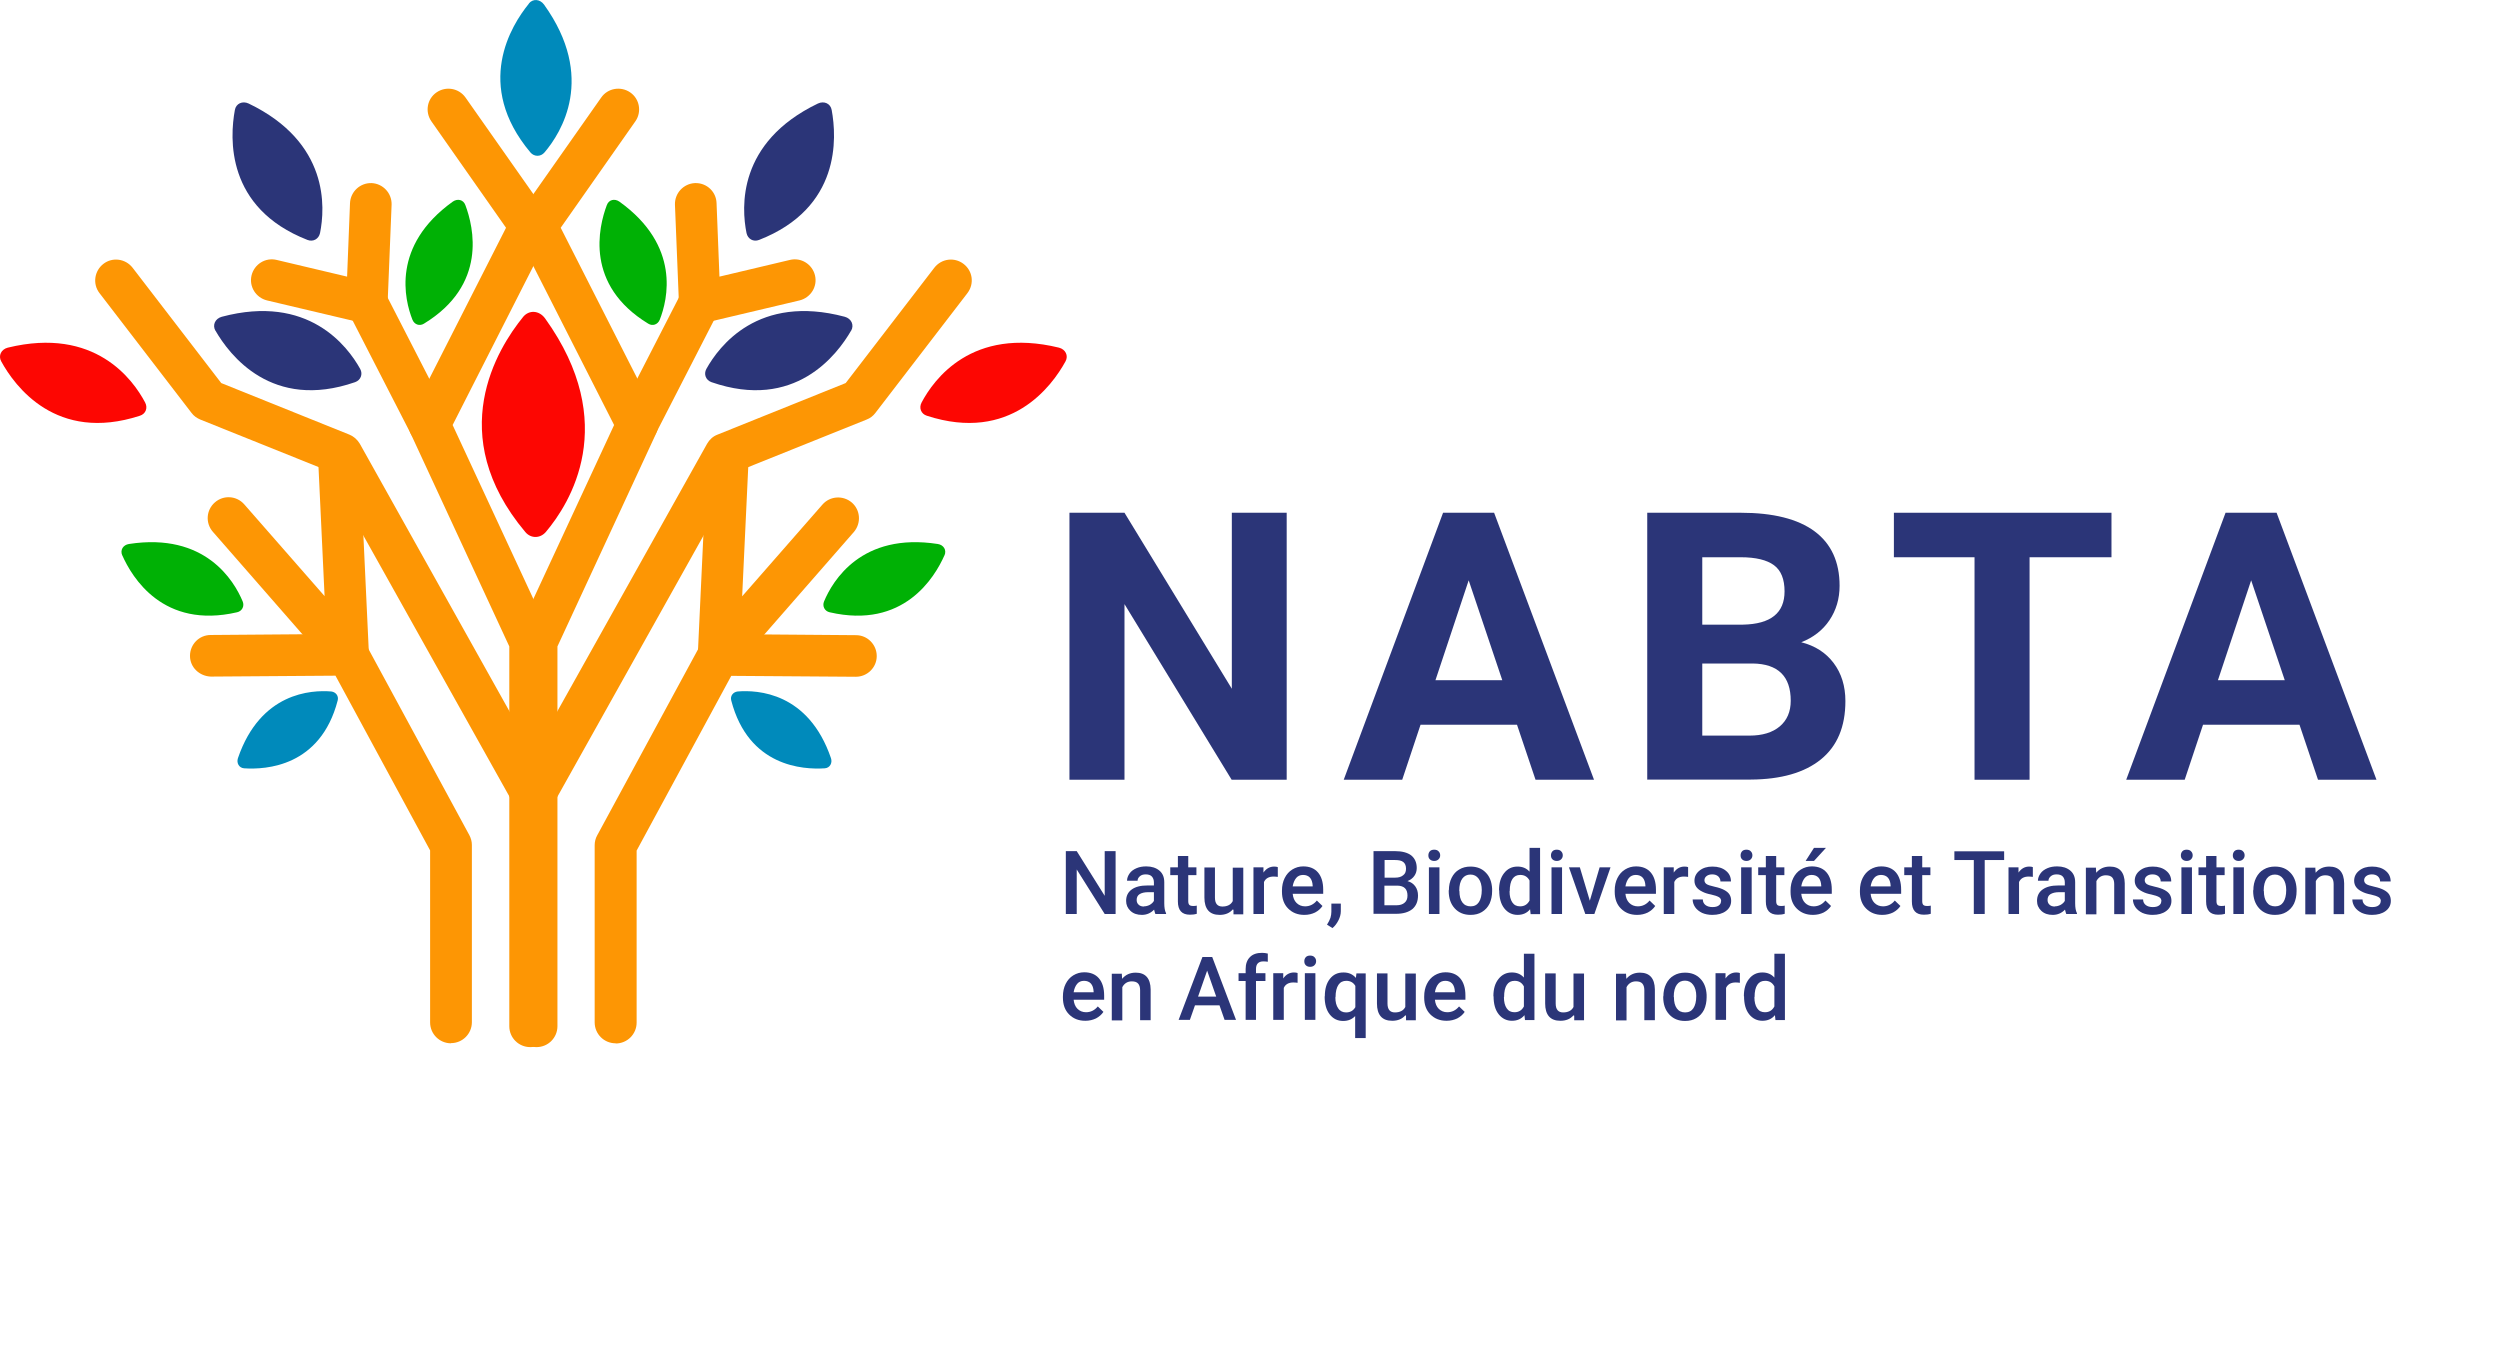 <svg width="250" height="135" viewBox="0 0 250 135" fill="none" xmlns="http://www.w3.org/2000/svg">
<g clip-path="url(#clip0_1825_922)">
<path d="M53.019 104.711C51.874 104.711 50.93 103.785 50.93 102.623V64.643L41.049 43.319C40.776 42.738 40.795 42.066 41.085 41.503L50.603 22.777L43.138 12.133C42.484 11.188 42.702 9.899 43.646 9.245C44.591 8.591 45.88 8.809 46.552 9.754L54.744 21.414C55.18 22.05 55.253 22.867 54.889 23.558L45.263 42.502L54.926 63.317C55.053 63.59 55.126 63.898 55.126 64.189V102.623C55.126 103.767 54.199 104.711 53.037 104.711H53.019Z" fill="#FD9604"/>
<path d="M36.69 32.349C36.526 32.349 36.363 32.331 36.218 32.294L26.7 30.042C25.592 29.77 24.884 28.662 25.156 27.536C25.428 26.428 26.537 25.719 27.663 25.992L34.71 27.663L35.001 20.307C35.055 19.162 36.018 18.272 37.162 18.309C38.306 18.363 39.196 19.326 39.16 20.47L38.76 30.351C38.742 30.968 38.434 31.55 37.943 31.931C37.58 32.204 37.126 32.349 36.69 32.349Z" fill="#FD9604"/>
<path d="M42.938 44.518C42.175 44.518 41.449 44.101 41.086 43.392L34.837 31.223C34.31 30.206 34.71 28.952 35.745 28.426C36.763 27.899 38.016 28.299 38.543 29.334L44.791 41.503C45.318 42.52 44.918 43.774 43.883 44.3C43.574 44.464 43.247 44.536 42.938 44.536V44.518Z" fill="#FD9604"/>
<path d="M45.1 104.33C43.955 104.33 43.011 103.404 43.011 102.241V85.041L33.548 67.568L21.088 67.659C19.962 67.622 18.999 66.75 18.999 65.588C18.999 64.444 19.907 63.499 21.07 63.499L34.783 63.39C35.546 63.39 36.254 63.808 36.617 64.48L46.934 83.515C47.098 83.824 47.188 84.151 47.188 84.496V102.223C47.188 103.368 46.262 104.312 45.1 104.312V104.33Z" fill="#FD9604"/>
<path d="M53.2 81.517C52.474 81.517 51.765 81.135 51.384 80.445L32.694 47.043L20.034 41.957C19.689 41.812 19.38 41.594 19.162 41.303L9.953 29.316C9.245 28.407 9.427 27.1 10.335 26.391C11.243 25.683 12.551 25.864 13.259 26.773L22.123 38.306L34.946 43.465C35.382 43.646 35.745 43.973 35.981 44.373L55.017 78.411C55.58 79.41 55.216 80.681 54.217 81.245C53.89 81.426 53.545 81.517 53.2 81.517Z" fill="#FD9604"/>
<path d="M34.783 67.549C34.202 67.549 33.62 67.295 33.221 66.841L21.288 53.182C20.525 52.31 20.615 51.003 21.487 50.24C22.359 49.477 23.667 49.568 24.43 50.44L32.458 59.612L31.822 46.099C31.768 44.954 32.658 43.974 33.802 43.919C34.983 43.883 35.927 44.755 35.982 45.899L36.89 65.352C36.926 66.242 36.417 67.041 35.582 67.386C35.328 67.495 35.073 67.531 34.801 67.531L34.783 67.549Z" fill="#FD9604"/>
<path d="M52.31 31.695C49.749 34.837 44.355 43.465 52.528 53.2C53.091 53.872 54.018 53.854 54.581 53.2C56.978 50.367 62.064 42.357 54.508 31.84C53.927 31.041 52.91 30.95 52.292 31.713L52.31 31.695Z" fill="#FD0602"/>
<path d="M52.892 0.363C51.112 2.543 47.389 8.5 53.038 15.239C53.419 15.693 54.073 15.693 54.454 15.239C56.125 13.277 59.631 7.737 54.4 0.454C54 -0.091 53.292 -0.164 52.874 0.363H52.892Z" fill="#008ABB"/>
<path d="M23.485 11.007C22.976 13.768 22.559 20.797 30.75 23.994C31.313 24.212 31.876 23.903 32.004 23.303C32.512 20.779 32.948 14.24 24.865 10.353C24.248 10.062 23.594 10.353 23.485 11.007Z" fill="#2B3578"/>
<path d="M12.224 55.525C13.205 57.741 16.311 62.936 23.703 61.228C24.212 61.119 24.466 60.611 24.266 60.139C23.413 58.086 20.524 53.218 12.896 54.399C12.315 54.49 11.988 54.998 12.224 55.543V55.525Z" fill="#00B105"/>
<path d="M21.542 33.057C22.94 35.491 27.191 41.104 35.509 38.216C36.072 38.016 36.309 37.417 36.018 36.89C34.765 34.638 30.841 29.37 22.177 31.677C21.523 31.859 21.215 32.494 21.542 33.075V33.057Z" fill="#2B3578"/>
<path d="M0.127 36.145C1.471 38.597 5.613 44.3 13.986 41.575C14.567 41.394 14.803 40.794 14.513 40.25C13.314 37.979 9.5 32.639 0.781 34.764C0.127 34.928 -0.2 35.563 0.127 36.145Z" fill="#FD0602"/>
<path d="M53.637 104.711C52.492 104.711 51.548 103.785 51.548 102.623V64.189C51.548 63.88 51.62 63.59 51.748 63.317L61.41 42.502L51.784 23.558C51.439 22.867 51.493 22.05 51.929 21.414L60.121 9.754C60.775 8.809 62.083 8.591 63.027 9.245C63.972 9.899 64.189 11.207 63.536 12.133L56.071 22.777L65.588 41.503C65.879 42.066 65.897 42.738 65.624 43.319L55.744 64.643V102.623C55.744 103.767 54.817 104.711 53.655 104.711H53.637Z" fill="#FD9604"/>
<path d="M69.965 32.349C69.511 32.349 69.075 32.203 68.712 31.931C68.222 31.55 67.913 30.987 67.895 30.351L67.495 20.47C67.459 19.326 68.349 18.363 69.493 18.309C69.529 18.309 69.548 18.309 69.584 18.309C70.692 18.309 71.618 19.18 71.655 20.307L71.945 27.663L78.993 25.992C80.119 25.719 81.227 26.428 81.499 27.536C81.772 28.662 81.063 29.77 79.955 30.042L70.438 32.294C70.274 32.331 70.111 32.349 69.965 32.349Z" fill="#FD9604"/>
<path d="M63.717 44.518C63.39 44.518 63.081 44.445 62.772 44.282C61.755 43.755 61.355 42.502 61.864 41.485L68.112 29.315C68.639 28.298 69.892 27.88 70.909 28.407C71.927 28.934 72.326 30.187 71.817 31.204L65.569 43.374C65.206 44.1 64.48 44.5 63.717 44.5V44.518Z" fill="#FD9604"/>
<path d="M61.556 104.33C60.411 104.33 59.467 103.404 59.467 102.241V84.514C59.467 84.169 59.558 83.824 59.721 83.533L70.038 64.498C70.401 63.826 71.109 63.444 71.891 63.408L85.604 63.517C86.748 63.517 87.674 64.462 87.674 65.606C87.674 66.75 86.73 67.677 85.586 67.677L73.126 67.586L63.663 85.059V102.26C63.663 103.404 62.736 104.348 61.574 104.348L61.556 104.33Z" fill="#FD9604"/>
<path d="M53.473 81.517C53.128 81.517 52.783 81.426 52.456 81.245C51.457 80.681 51.094 79.41 51.657 78.411L70.71 44.373C70.947 43.955 71.31 43.628 71.746 43.465L84.569 38.306L93.433 26.773C94.141 25.864 95.431 25.683 96.357 26.391C97.283 27.1 97.447 28.389 96.739 29.316L87.53 41.303C87.312 41.594 87.003 41.83 86.658 41.957L73.998 47.043L55.308 80.445C54.926 81.117 54.218 81.517 53.492 81.517H53.473Z" fill="#FD9604"/>
<path d="M71.873 67.549C71.618 67.549 71.346 67.495 71.092 67.404C70.274 67.077 69.748 66.26 69.784 65.37L70.692 45.917C70.747 44.773 71.673 43.883 72.872 43.937C74.016 43.991 74.906 44.972 74.852 46.117L74.216 59.63L82.244 50.458C83.007 49.586 84.315 49.513 85.186 50.258C86.058 51.021 86.131 52.328 85.386 53.2L73.453 66.859C73.053 67.313 72.472 67.567 71.891 67.567L71.873 67.549Z" fill="#FD9604"/>
<path d="M83.17 11.007C83.678 13.768 84.096 20.797 75.904 23.994C75.341 24.212 74.778 23.903 74.651 23.303C74.142 20.779 73.707 14.24 81.789 10.353C82.407 10.062 83.061 10.353 83.17 11.007Z" fill="#2B3578"/>
<path d="M46.535 20.506C47.37 22.722 48.751 28.498 42.393 32.367C41.958 32.639 41.449 32.458 41.249 31.985C40.45 29.969 39.124 24.575 45.281 20.161C45.754 19.834 46.335 19.961 46.535 20.506Z" fill="#00B105"/>
<path d="M60.684 20.506C59.849 22.722 58.468 28.498 64.825 32.367C65.261 32.639 65.77 32.458 65.97 31.985C66.769 29.969 68.095 24.575 61.937 20.161C61.465 19.834 60.884 19.961 60.684 20.506Z" fill="#00B105"/>
<path d="M94.449 55.525C93.469 57.741 90.363 62.936 82.97 61.228C82.462 61.119 82.207 60.611 82.407 60.139C83.261 58.086 86.149 53.218 93.777 54.399C94.359 54.49 94.686 54.998 94.449 55.543V55.525Z" fill="#00B105"/>
<path d="M85.114 33.057C83.715 35.491 79.465 41.104 71.146 38.216C70.583 38.016 70.347 37.417 70.638 36.89C71.891 34.638 75.814 29.37 84.478 31.677C85.132 31.859 85.441 32.494 85.114 33.075V33.057Z" fill="#2B3578"/>
<path d="M106.546 36.145C105.202 38.597 101.061 44.3 92.687 41.575C92.106 41.394 91.87 40.794 92.16 40.25C93.359 37.979 97.174 32.639 105.892 34.764C106.546 34.928 106.873 35.563 106.546 36.145Z" fill="#FD0602"/>
<path d="M82.48 76.831C80.3 76.976 74.851 76.667 73.126 70.056C72.998 69.602 73.307 69.202 73.761 69.148C75.759 68.984 80.845 69.238 83.097 75.814C83.261 76.304 82.988 76.794 82.48 76.831Z" fill="#008ABB"/>
<path d="M24.412 76.831C26.592 76.976 32.041 76.667 33.766 70.056C33.893 69.602 33.584 69.202 33.13 69.148C31.132 68.984 26.047 69.238 23.794 75.814C23.631 76.304 23.903 76.794 24.412 76.831Z" fill="#008ABB"/>
<path d="M111.56 91.398H110.47L107.673 86.948V91.398H106.583V85.113H107.673L110.47 89.582V85.113H111.56V91.398Z" fill="#2B3578"/>
<path d="M115.537 91.398C115.537 91.398 115.446 91.162 115.409 90.962C115.083 91.307 114.665 91.489 114.193 91.489C113.72 91.489 113.339 91.362 113.048 91.089C112.758 90.817 112.612 90.49 112.612 90.09C112.612 89.6 112.794 89.218 113.175 88.946C113.557 88.674 114.065 88.546 114.756 88.546H115.391V88.237C115.391 88.001 115.319 87.802 115.191 87.656C115.064 87.511 114.846 87.438 114.574 87.438C114.338 87.438 114.138 87.493 113.993 87.62C113.847 87.747 113.757 87.892 113.757 88.074H112.703C112.703 87.82 112.794 87.584 112.957 87.347C113.121 87.111 113.357 86.948 113.648 86.821C113.938 86.694 114.265 86.639 114.628 86.639C115.173 86.639 115.609 86.784 115.936 87.057C116.263 87.329 116.427 87.711 116.427 88.219V90.326C116.427 90.744 116.481 91.089 116.608 91.325V91.398H115.537ZM114.392 90.635C114.592 90.635 114.792 90.581 114.974 90.49C115.155 90.381 115.3 90.254 115.391 90.09V89.218H114.828C114.447 89.218 114.156 89.291 113.956 89.418C113.757 89.545 113.666 89.745 113.666 89.999C113.666 90.199 113.738 90.363 113.866 90.472C113.993 90.599 114.174 90.653 114.41 90.653L114.392 90.635Z" fill="#2B3578"/>
<path d="M118.825 85.603V86.73H119.642V87.511H118.825V90.108C118.825 90.29 118.861 90.417 118.934 90.489C119.006 90.562 119.133 90.598 119.315 90.598C119.442 90.598 119.551 90.598 119.678 90.562V91.379C119.442 91.452 119.206 91.47 118.988 91.47C118.189 91.47 117.789 91.034 117.789 90.144V87.511H117.026V86.73H117.789V85.603H118.843H118.825Z" fill="#2B3578"/>
<path d="M123.275 90.944C122.966 91.307 122.53 91.489 121.967 91.489C121.459 91.489 121.077 91.343 120.823 91.053C120.569 90.762 120.441 90.326 120.441 89.763V86.748H121.495V89.763C121.495 90.362 121.749 90.653 122.24 90.653C122.73 90.653 123.093 90.472 123.275 90.108V86.766H124.328V91.434H123.348V90.98L123.275 90.944Z" fill="#2B3578"/>
<path d="M127.798 87.692C127.652 87.674 127.525 87.656 127.362 87.656C126.89 87.656 126.563 87.838 126.399 88.201V91.398H125.346V86.73H126.345V87.257C126.617 86.857 126.98 86.657 127.416 86.657C127.562 86.657 127.689 86.675 127.78 86.712V87.692H127.798Z" fill="#2B3578"/>
<path d="M130.431 91.489C129.759 91.489 129.233 91.271 128.815 90.853C128.397 90.435 128.197 89.872 128.197 89.182V89.055C128.197 88.583 128.288 88.165 128.47 87.802C128.651 87.438 128.906 87.148 129.233 86.948C129.56 86.748 129.923 86.639 130.322 86.639C130.958 86.639 131.448 86.839 131.794 87.239C132.139 87.638 132.32 88.219 132.32 88.964V89.382H129.269C129.305 89.763 129.432 90.072 129.65 90.29C129.868 90.508 130.159 90.635 130.504 90.635C130.976 90.635 131.376 90.435 131.685 90.054L132.248 90.599C132.066 90.871 131.812 91.089 131.503 91.253C131.194 91.398 130.849 91.489 130.45 91.489H130.431ZM130.304 87.493C130.014 87.493 129.777 87.602 129.614 87.802C129.451 88.001 129.323 88.292 129.269 88.637H131.267V88.564C131.249 88.219 131.158 87.947 130.994 87.765C130.831 87.584 130.595 87.493 130.304 87.493Z" fill="#2B3578"/>
<path d="M133.264 92.814L132.701 92.469C132.865 92.215 132.974 91.979 133.046 91.779C133.101 91.579 133.137 91.379 133.137 91.18V90.362H134.082V91.125C134.082 91.434 133.991 91.743 133.845 92.033C133.7 92.324 133.5 92.596 133.264 92.796V92.814Z" fill="#2B3578"/>
<path d="M137.351 91.398V85.113H139.494C140.203 85.113 140.748 85.259 141.111 85.531C141.474 85.822 141.674 86.239 141.674 86.802C141.674 87.093 141.601 87.347 141.438 87.584C141.274 87.82 141.056 87.983 140.748 88.11C141.093 88.201 141.347 88.383 141.529 88.637C141.71 88.891 141.801 89.2 141.801 89.545C141.801 90.126 141.62 90.58 141.238 90.907C140.857 91.216 140.312 91.38 139.622 91.38H137.333L137.351 91.398ZM138.441 87.765H139.513C139.858 87.765 140.112 87.692 140.312 87.529C140.512 87.384 140.602 87.166 140.602 86.875C140.602 86.566 140.512 86.348 140.33 86.203C140.148 86.058 139.876 86.003 139.513 86.003H138.459V87.765H138.441ZM138.441 88.564V90.526H139.658C140.003 90.526 140.275 90.435 140.457 90.272C140.657 90.108 140.748 89.872 140.748 89.563C140.748 88.909 140.421 88.582 139.749 88.564H138.441Z" fill="#2B3578"/>
<path d="M142.837 85.531C142.837 85.367 142.891 85.24 142.982 85.131C143.073 85.022 143.237 84.968 143.418 84.968C143.6 84.968 143.763 85.022 143.854 85.131C143.963 85.24 144.018 85.367 144.018 85.531C144.018 85.694 143.963 85.822 143.854 85.93C143.745 86.039 143.6 86.094 143.418 86.094C143.237 86.094 143.091 86.039 142.982 85.93C142.873 85.822 142.837 85.694 142.837 85.531ZM143.945 91.398H142.891V86.73H143.945V91.398Z" fill="#2B3578"/>
<path d="M144.889 89.019C144.889 88.564 144.98 88.147 145.162 87.783C145.343 87.42 145.598 87.129 145.925 86.948C146.251 86.748 146.633 86.657 147.051 86.657C147.686 86.657 148.195 86.857 148.576 87.257C148.976 87.656 149.176 88.201 149.212 88.873V89.127C149.212 89.582 149.121 89.999 148.958 90.362C148.776 90.726 148.522 90.998 148.195 91.198C147.868 91.398 147.487 91.489 147.051 91.489C146.397 91.489 145.87 91.271 145.47 90.835C145.071 90.399 144.871 89.818 144.871 89.091V89.037L144.889 89.019ZM145.943 89.109C145.943 89.582 146.034 89.963 146.233 90.235C146.433 90.508 146.706 90.635 147.069 90.635C147.432 90.635 147.705 90.49 147.886 90.217C148.068 89.945 148.177 89.545 148.177 89C148.177 88.528 148.068 88.147 147.868 87.874C147.668 87.602 147.396 87.456 147.051 87.456C146.706 87.456 146.433 87.584 146.233 87.856C146.034 88.129 145.925 88.528 145.925 89.073L145.943 89.109Z" fill="#2B3578"/>
<path d="M149.902 89.036C149.902 88.31 150.066 87.747 150.411 87.311C150.756 86.875 151.192 86.657 151.755 86.657C152.245 86.657 152.645 86.82 152.954 87.165V84.786H154.007V91.416H153.063L153.008 90.925C152.699 91.307 152.282 91.488 151.755 91.488C151.228 91.488 150.774 91.27 150.429 90.835C150.084 90.399 149.921 89.799 149.921 89.036H149.902ZM150.956 89.127C150.956 89.599 151.047 89.963 151.228 90.235C151.41 90.508 151.664 90.635 152.009 90.635C152.445 90.635 152.754 90.435 152.954 90.053V88.055C152.754 87.674 152.445 87.493 152.027 87.493C151.682 87.493 151.428 87.62 151.246 87.892C151.065 88.165 150.974 88.564 150.974 89.109L150.956 89.127Z" fill="#2B3578"/>
<path d="M155.097 85.531C155.097 85.367 155.151 85.24 155.242 85.131C155.333 85.022 155.496 84.968 155.678 84.968C155.86 84.968 156.023 85.022 156.114 85.131C156.223 85.24 156.277 85.367 156.277 85.531C156.277 85.694 156.223 85.822 156.114 85.93C156.005 86.039 155.86 86.094 155.678 86.094C155.496 86.094 155.351 86.039 155.242 85.93C155.133 85.822 155.097 85.694 155.097 85.531ZM156.205 91.398H155.151V86.73H156.205V91.398Z" fill="#2B3578"/>
<path d="M158.983 90.072L159.964 86.73H161.054L159.437 91.398H158.529L156.895 86.73H157.984L158.983 90.072Z" fill="#2B3578"/>
<path d="M163.706 91.489C163.034 91.489 162.507 91.271 162.089 90.853C161.671 90.435 161.472 89.872 161.472 89.182V89.055C161.472 88.583 161.562 88.165 161.744 87.802C161.926 87.438 162.18 87.148 162.507 86.948C162.834 86.748 163.197 86.639 163.597 86.639C164.233 86.639 164.723 86.839 165.068 87.239C165.413 87.638 165.595 88.219 165.595 88.964V89.382H162.543C162.58 89.763 162.707 90.072 162.925 90.29C163.143 90.508 163.433 90.635 163.778 90.635C164.251 90.635 164.65 90.435 164.959 90.054L165.522 90.599C165.34 90.871 165.086 91.089 164.777 91.253C164.469 91.398 164.124 91.489 163.724 91.489H163.706ZM163.579 87.493C163.288 87.493 163.052 87.602 162.888 87.802C162.725 88.001 162.598 88.292 162.543 88.637H164.541V88.564C164.523 88.219 164.432 87.947 164.269 87.765C164.105 87.584 163.869 87.493 163.579 87.493Z" fill="#2B3578"/>
<path d="M168.828 87.692C168.683 87.674 168.556 87.656 168.392 87.656C167.92 87.656 167.593 87.838 167.429 88.201V91.398H166.376V86.73H167.375V87.257C167.647 86.857 168.011 86.657 168.447 86.657C168.592 86.657 168.719 86.675 168.81 86.712V87.692H168.828Z" fill="#2B3578"/>
<path d="M172.116 90.126C172.116 89.945 172.044 89.799 171.88 89.709C171.717 89.618 171.462 89.527 171.117 89.454C170.754 89.382 170.463 89.291 170.227 89.164C169.701 88.909 169.446 88.546 169.446 88.074C169.446 87.674 169.61 87.329 169.955 87.057C170.3 86.784 170.718 86.657 171.244 86.657C171.808 86.657 172.262 86.802 172.589 87.075C172.934 87.347 173.097 87.711 173.097 88.147H172.044C172.044 87.947 171.971 87.783 171.826 87.638C171.68 87.511 171.481 87.438 171.226 87.438C170.99 87.438 170.809 87.493 170.663 87.602C170.518 87.711 170.445 87.856 170.445 88.019C170.445 88.183 170.518 88.31 170.645 88.401C170.772 88.492 171.045 88.582 171.462 88.673C171.88 88.764 172.189 88.873 172.425 89C172.661 89.127 172.843 89.273 172.952 89.454C173.061 89.636 173.115 89.836 173.115 90.09C173.115 90.508 172.934 90.853 172.589 91.107C172.243 91.362 171.789 91.489 171.226 91.489C170.845 91.489 170.5 91.416 170.209 91.289C169.919 91.144 169.682 90.962 169.519 90.726C169.355 90.49 169.265 90.217 169.265 89.945H170.282C170.282 90.199 170.391 90.381 170.554 90.508C170.718 90.635 170.954 90.708 171.244 90.708C171.535 90.708 171.735 90.653 171.88 90.544C172.025 90.435 172.098 90.308 172.098 90.126H172.116Z" fill="#2B3578"/>
<path d="M174.06 85.531C174.06 85.367 174.114 85.24 174.205 85.131C174.296 85.022 174.459 84.968 174.641 84.968C174.822 84.968 174.986 85.022 175.077 85.131C175.186 85.24 175.24 85.367 175.24 85.531C175.24 85.694 175.186 85.822 175.077 85.93C174.968 86.039 174.822 86.094 174.641 86.094C174.459 86.094 174.314 86.039 174.205 85.93C174.096 85.822 174.06 85.694 174.06 85.531ZM175.168 91.398H174.114V86.73H175.168V91.398Z" fill="#2B3578"/>
<path d="M177.619 85.603V86.73H178.437V87.511H177.619V90.108C177.619 90.29 177.656 90.417 177.728 90.489C177.801 90.562 177.928 90.598 178.11 90.598C178.237 90.598 178.346 90.598 178.473 90.562V91.379C178.237 91.452 178.001 91.47 177.783 91.47C176.984 91.47 176.584 91.034 176.584 90.144V87.511H175.821V86.73H176.584V85.603H177.638H177.619Z" fill="#2B3578"/>
<path d="M181.289 91.488C180.617 91.488 180.09 91.27 179.672 90.853C179.254 90.435 179.055 89.872 179.055 89.182V89.055C179.055 88.582 179.146 88.165 179.327 87.801C179.509 87.438 179.763 87.147 180.09 86.948C180.417 86.748 180.78 86.639 181.18 86.639C181.816 86.639 182.306 86.839 182.651 87.238C182.996 87.638 183.178 88.219 183.178 88.964V89.382H180.126C180.163 89.763 180.29 90.072 180.508 90.29C180.726 90.508 181.016 90.635 181.361 90.635C181.834 90.635 182.233 90.435 182.542 90.053L183.105 90.598C182.923 90.871 182.669 91.089 182.36 91.252C182.052 91.398 181.707 91.488 181.307 91.488H181.289ZM181.162 87.493C180.871 87.493 180.635 87.601 180.471 87.801C180.308 88.001 180.181 88.292 180.126 88.637H182.124V88.564C182.106 88.219 182.015 87.947 181.852 87.765C181.688 87.583 181.452 87.493 181.162 87.493ZM181.398 84.786H182.597L181.398 86.094H180.562L181.398 84.786Z" fill="#2B3578"/>
<path d="M188.226 91.489C187.554 91.489 187.027 91.271 186.61 90.853C186.192 90.435 185.992 89.872 185.992 89.182V89.055C185.992 88.583 186.083 88.165 186.265 87.802C186.446 87.438 186.701 87.148 187.027 86.948C187.354 86.748 187.718 86.639 188.117 86.639C188.753 86.639 189.243 86.839 189.589 87.239C189.934 87.638 190.115 88.219 190.115 88.964V89.382H187.064C187.1 89.763 187.227 90.072 187.445 90.29C187.663 90.508 187.954 90.635 188.299 90.635C188.771 90.635 189.171 90.435 189.48 90.054L190.043 90.599C189.861 90.871 189.607 91.089 189.298 91.253C188.989 91.398 188.644 91.489 188.244 91.489H188.226ZM188.099 87.493C187.809 87.493 187.572 87.602 187.409 87.802C187.245 88.001 187.118 88.292 187.064 88.637H189.062V88.564C189.044 88.219 188.953 87.947 188.789 87.765C188.626 87.584 188.39 87.493 188.099 87.493Z" fill="#2B3578"/>
<path d="M192.223 85.603V86.73H193.04V87.511H192.223V90.108C192.223 90.29 192.259 90.417 192.332 90.489C192.405 90.562 192.532 90.598 192.713 90.598C192.841 90.598 192.95 90.598 193.077 90.562V91.379C192.841 91.452 192.604 91.47 192.386 91.47C191.587 91.47 191.188 91.034 191.188 90.144V87.511H190.425V86.73H191.188V85.603H192.241H192.223Z" fill="#2B3578"/>
<path d="M200.432 86.003H198.471V91.398H197.381V86.003H195.438V85.131H200.414V86.003H200.432Z" fill="#2B3578"/>
<path d="M203.303 87.692C203.157 87.674 203.03 87.656 202.867 87.656C202.394 87.656 202.068 87.838 201.904 88.201V91.398H200.851V86.73H201.85V87.257C202.122 86.857 202.485 86.657 202.921 86.657C203.067 86.657 203.194 86.675 203.284 86.712V87.692H203.303Z" fill="#2B3578"/>
<path d="M206.626 91.398C206.626 91.398 206.536 91.162 206.499 90.962C206.172 91.307 205.755 91.489 205.282 91.489C204.81 91.489 204.429 91.362 204.138 91.089C203.847 90.817 203.702 90.49 203.702 90.09C203.702 89.6 203.884 89.218 204.265 88.946C204.647 88.674 205.155 88.546 205.845 88.546H206.481V88.237C206.481 88.001 206.408 87.802 206.281 87.656C206.154 87.511 205.936 87.438 205.664 87.438C205.428 87.438 205.228 87.493 205.083 87.62C204.937 87.747 204.846 87.892 204.846 88.074H203.793C203.793 87.82 203.884 87.584 204.047 87.347C204.211 87.111 204.447 86.948 204.737 86.821C205.028 86.694 205.355 86.639 205.718 86.639C206.263 86.639 206.699 86.784 207.026 87.057C207.353 87.329 207.516 87.711 207.516 88.219V90.326C207.516 90.744 207.571 91.089 207.698 91.325V91.398H206.626ZM205.482 90.635C205.682 90.635 205.882 90.581 206.063 90.49C206.245 90.381 206.39 90.254 206.481 90.09V89.218H205.918C205.537 89.218 205.246 89.291 205.046 89.418C204.846 89.545 204.756 89.745 204.756 89.999C204.756 90.199 204.828 90.363 204.955 90.472C205.083 90.599 205.264 90.653 205.5 90.653L205.482 90.635Z" fill="#2B3578"/>
<path d="M209.587 86.73L209.623 87.275C209.968 86.857 210.422 86.657 210.985 86.657C211.948 86.657 212.457 87.22 212.475 88.328V91.416H211.421V88.401C211.421 88.11 211.349 87.892 211.222 87.747C211.094 87.602 210.876 87.529 210.586 87.529C210.168 87.529 209.841 87.729 209.641 88.11V91.434H208.588V86.766H209.569L209.587 86.73Z" fill="#2B3578"/>
<path d="M216.144 90.126C216.144 89.945 216.071 89.799 215.908 89.709C215.744 89.618 215.49 89.527 215.145 89.454C214.781 89.382 214.491 89.291 214.255 89.164C213.728 88.909 213.474 88.546 213.474 88.074C213.474 87.674 213.637 87.329 213.982 87.057C214.327 86.784 214.745 86.657 215.272 86.657C215.835 86.657 216.289 86.802 216.616 87.075C216.961 87.347 217.124 87.711 217.124 88.147H216.071C216.071 87.947 215.998 87.783 215.853 87.638C215.708 87.511 215.508 87.438 215.254 87.438C215.018 87.438 214.836 87.493 214.691 87.602C214.545 87.711 214.473 87.856 214.473 88.019C214.473 88.183 214.545 88.31 214.672 88.401C214.8 88.492 215.072 88.582 215.49 88.673C215.908 88.764 216.216 88.873 216.452 89C216.689 89.127 216.87 89.273 216.979 89.454C217.088 89.636 217.143 89.836 217.143 90.09C217.143 90.508 216.961 90.853 216.616 91.107C216.271 91.362 215.817 91.489 215.254 91.489C214.872 91.489 214.527 91.416 214.236 91.289C213.946 91.144 213.71 90.962 213.546 90.726C213.383 90.49 213.292 90.217 213.292 89.945H214.309C214.309 90.199 214.418 90.381 214.582 90.508C214.745 90.635 214.981 90.708 215.272 90.708C215.562 90.708 215.762 90.653 215.908 90.544C216.053 90.435 216.125 90.308 216.125 90.126H216.144Z" fill="#2B3578"/>
<path d="M218.087 85.531C218.087 85.367 218.141 85.24 218.232 85.131C218.323 85.022 218.487 84.968 218.668 84.968C218.85 84.968 219.013 85.022 219.104 85.131C219.213 85.24 219.268 85.367 219.268 85.531C219.268 85.694 219.213 85.822 219.104 85.93C218.995 86.039 218.85 86.094 218.668 86.094C218.487 86.094 218.341 86.039 218.232 85.93C218.123 85.822 218.087 85.694 218.087 85.531ZM219.195 91.398H218.141V86.73H219.195V91.398Z" fill="#2B3578"/>
<path d="M221.647 85.603V86.73H222.464V87.511H221.647V90.108C221.647 90.29 221.683 90.417 221.756 90.489C221.828 90.562 221.956 90.598 222.137 90.598C222.264 90.598 222.373 90.598 222.5 90.562V91.379C222.264 91.452 222.028 91.47 221.81 91.47C221.011 91.47 220.611 91.034 220.611 90.144V87.511H219.849V86.73H220.611V85.603H221.665H221.647Z" fill="#2B3578"/>
<path d="M223.282 85.531C223.282 85.367 223.337 85.24 223.428 85.131C223.518 85.022 223.682 84.968 223.863 84.968C224.045 84.968 224.209 85.022 224.299 85.131C224.408 85.24 224.463 85.367 224.463 85.531C224.463 85.694 224.408 85.822 224.299 85.93C224.19 86.039 224.045 86.094 223.863 86.094C223.682 86.094 223.537 86.039 223.428 85.93C223.319 85.822 223.282 85.694 223.282 85.531ZM224.39 91.398H223.337V86.73H224.39V91.398Z" fill="#2B3578"/>
<path d="M225.335 89.019C225.335 88.564 225.425 88.147 225.607 87.783C225.789 87.42 226.043 87.129 226.37 86.948C226.697 86.748 227.078 86.657 227.496 86.657C228.132 86.657 228.64 86.857 229.022 87.257C229.421 87.656 229.621 88.201 229.657 88.873V89.127C229.657 89.582 229.567 89.999 229.403 90.362C229.222 90.726 228.967 90.998 228.64 91.198C228.313 91.398 227.932 91.489 227.496 91.489C226.842 91.489 226.315 91.271 225.916 90.835C225.516 90.399 225.316 89.818 225.316 89.091V89.037L225.335 89.019ZM226.388 89.109C226.388 89.582 226.479 89.963 226.679 90.235C226.878 90.508 227.151 90.635 227.514 90.635C227.877 90.635 228.15 90.49 228.332 90.217C228.513 89.945 228.622 89.545 228.622 89C228.622 88.528 228.513 88.147 228.313 87.874C228.114 87.602 227.841 87.456 227.496 87.456C227.151 87.456 226.878 87.584 226.679 87.856C226.479 88.129 226.37 88.528 226.37 89.073L226.388 89.109Z" fill="#2B3578"/>
<path d="M231.528 86.73L231.565 87.275C231.91 86.857 232.364 86.657 232.927 86.657C233.89 86.657 234.398 87.22 234.416 88.328V91.416H233.363V88.401C233.363 88.11 233.29 87.892 233.163 87.747C233.036 87.602 232.818 87.529 232.527 87.529C232.11 87.529 231.783 87.729 231.583 88.11V91.434H230.529V86.766H231.51L231.528 86.73Z" fill="#2B3578"/>
<path d="M238.085 90.126C238.085 89.945 238.012 89.799 237.849 89.709C237.685 89.618 237.431 89.527 237.086 89.454C236.723 89.382 236.432 89.291 236.196 89.164C235.669 88.909 235.415 88.546 235.415 88.074C235.415 87.674 235.579 87.329 235.924 87.057C236.269 86.784 236.686 86.657 237.213 86.657C237.776 86.657 238.23 86.802 238.557 87.075C238.902 87.347 239.066 87.711 239.066 88.147H238.012C238.012 87.947 237.94 87.783 237.794 87.638C237.649 87.511 237.449 87.438 237.195 87.438C236.959 87.438 236.777 87.493 236.632 87.602C236.487 87.711 236.414 87.856 236.414 88.019C236.414 88.183 236.487 88.31 236.614 88.401C236.741 88.492 237.013 88.582 237.431 88.673C237.849 88.764 238.158 88.873 238.394 89C238.63 89.127 238.812 89.273 238.921 89.454C239.03 89.636 239.084 89.836 239.084 90.09C239.084 90.508 238.902 90.853 238.557 91.107C238.212 91.362 237.758 91.489 237.195 91.489C236.814 91.489 236.469 91.416 236.178 91.289C235.887 91.144 235.651 90.962 235.488 90.726C235.324 90.49 235.233 90.217 235.233 89.945H236.251C236.251 90.199 236.36 90.381 236.523 90.508C236.686 90.635 236.923 90.708 237.213 90.708C237.504 90.708 237.704 90.653 237.849 90.544C237.994 90.435 238.067 90.308 238.067 90.126H238.085Z" fill="#2B3578"/>
<path d="M108.526 102.078C107.854 102.078 107.327 101.86 106.91 101.442C106.492 101.024 106.292 100.461 106.292 99.771V99.644C106.292 99.171 106.383 98.754 106.564 98.391C106.746 98.027 107 97.737 107.327 97.537C107.654 97.337 108.018 97.228 108.417 97.228C109.053 97.228 109.543 97.428 109.888 97.827C110.233 98.227 110.415 98.808 110.415 99.553V99.971H107.364C107.4 100.352 107.527 100.661 107.745 100.879C107.963 101.097 108.254 101.224 108.599 101.224C109.071 101.224 109.471 101.024 109.779 100.643L110.342 101.188C110.161 101.46 109.906 101.678 109.598 101.842C109.289 101.987 108.944 102.078 108.544 102.078H108.526ZM108.399 98.082C108.108 98.082 107.872 98.191 107.709 98.391C107.545 98.59 107.418 98.881 107.364 99.226H109.362V99.153C109.343 98.808 109.253 98.536 109.089 98.354C108.926 98.172 108.69 98.082 108.399 98.082Z" fill="#2B3578"/>
<path d="M112.177 97.337L112.213 97.882C112.558 97.464 113.012 97.265 113.575 97.265C114.538 97.265 115.047 97.828 115.065 98.936V102.023H114.011V99.008C114.011 98.718 113.939 98.5 113.811 98.355C113.684 98.209 113.466 98.136 113.176 98.136C112.758 98.136 112.431 98.336 112.231 98.718V102.042H111.178V97.374H112.159L112.177 97.337Z" fill="#2B3578"/>
<path d="M121.931 100.534H119.497L118.988 101.987H117.862L120.242 95.703H121.223L123.602 101.987H122.458L121.949 100.534H121.931ZM119.806 99.662H121.622L120.714 97.065L119.806 99.662Z" fill="#2B3578"/>
<path d="M124.564 101.987V98.1H123.855V97.319H124.564V96.901C124.564 96.393 124.709 95.993 125 95.702C125.29 95.412 125.69 95.285 126.199 95.285C126.38 95.285 126.58 95.303 126.78 95.357V96.175C126.634 96.156 126.507 96.138 126.344 96.138C125.853 96.138 125.599 96.393 125.599 96.901V97.319H126.544V98.1H125.599V101.987H124.546H124.564Z" fill="#2B3578"/>
<path d="M129.777 98.282C129.632 98.264 129.505 98.246 129.341 98.246C128.869 98.246 128.542 98.427 128.379 98.79V101.987H127.325V97.319H128.324V97.846C128.597 97.446 128.96 97.247 129.396 97.247C129.541 97.247 129.668 97.265 129.759 97.301V98.282H129.777Z" fill="#2B3578"/>
<path d="M130.431 96.12C130.431 95.957 130.485 95.83 130.576 95.721C130.667 95.612 130.83 95.557 131.012 95.557C131.194 95.557 131.357 95.612 131.448 95.721C131.557 95.83 131.611 95.957 131.611 96.12C131.611 96.284 131.557 96.411 131.448 96.52C131.339 96.629 131.194 96.683 131.012 96.683C130.83 96.683 130.685 96.629 130.576 96.52C130.467 96.411 130.431 96.284 130.431 96.12ZM131.539 101.987H130.485V97.319H131.539V101.987Z" fill="#2B3578"/>
<path d="M132.483 99.626C132.483 98.899 132.646 98.318 132.992 97.882C133.337 97.446 133.773 97.247 134.354 97.247C134.881 97.247 135.28 97.428 135.589 97.791L135.643 97.337H136.57V103.804H135.516V101.606C135.208 101.933 134.808 102.096 134.317 102.096C133.754 102.096 133.319 101.878 132.973 101.442C132.628 101.006 132.465 100.407 132.465 99.644L132.483 99.626ZM133.536 99.717C133.536 100.189 133.627 100.57 133.827 100.843C134.009 101.115 134.281 101.243 134.608 101.243C135.026 101.243 135.335 101.061 135.534 100.716V98.591C135.335 98.246 135.026 98.082 134.626 98.082C134.299 98.082 134.027 98.209 133.845 98.482C133.664 98.754 133.555 99.154 133.555 99.717H133.536Z" fill="#2B3578"/>
<path d="M140.53 101.533C140.221 101.896 139.785 102.078 139.222 102.078C138.713 102.078 138.332 101.933 138.078 101.642C137.823 101.351 137.696 100.916 137.696 100.353V97.337H138.75V100.353C138.75 100.952 139.004 101.243 139.494 101.243C139.985 101.243 140.348 101.061 140.53 100.698V97.356H141.583V102.024H140.602V101.569L140.53 101.533Z" fill="#2B3578"/>
<path d="M144.653 102.078C143.981 102.078 143.454 101.86 143.036 101.442C142.619 101.024 142.419 100.461 142.419 99.771V99.644C142.419 99.171 142.51 98.754 142.691 98.391C142.873 98.027 143.127 97.737 143.454 97.537C143.781 97.337 144.144 97.228 144.544 97.228C145.18 97.228 145.67 97.428 146.015 97.827C146.36 98.227 146.542 98.808 146.542 99.553V99.971H143.491C143.527 100.352 143.654 100.661 143.872 100.879C144.09 101.097 144.381 101.224 144.726 101.224C145.198 101.224 145.598 101.024 145.906 100.643L146.469 101.188C146.288 101.46 146.033 101.678 145.725 101.842C145.416 101.987 145.071 102.078 144.671 102.078H144.653ZM144.526 98.082C144.235 98.082 143.999 98.191 143.836 98.391C143.672 98.59 143.545 98.881 143.491 99.226H145.489V99.153C145.47 98.808 145.38 98.536 145.216 98.354C145.053 98.172 144.816 98.082 144.526 98.082Z" fill="#2B3578"/>
<path d="M149.339 99.626C149.339 98.899 149.502 98.336 149.847 97.9C150.193 97.464 150.628 97.246 151.192 97.246C151.682 97.246 152.082 97.41 152.39 97.755V95.376H153.444V102.005H152.499L152.445 101.515C152.136 101.896 151.718 102.078 151.192 102.078C150.665 102.078 150.211 101.86 149.866 101.424C149.521 100.988 149.357 100.389 149.357 99.626H149.339ZM150.392 99.716C150.392 100.189 150.483 100.552 150.665 100.824C150.846 101.097 151.101 101.224 151.446 101.224C151.882 101.224 152.191 101.024 152.39 100.643V98.645C152.191 98.263 151.882 98.082 151.464 98.082C151.119 98.082 150.865 98.209 150.683 98.481C150.501 98.754 150.41 99.153 150.41 99.698L150.392 99.716Z" fill="#2B3578"/>
<path d="M157.349 101.533C157.04 101.896 156.604 102.078 156.041 102.078C155.533 102.078 155.151 101.933 154.897 101.642C154.643 101.351 154.516 100.916 154.516 100.353V97.337H155.569V100.353C155.569 100.952 155.823 101.243 156.314 101.243C156.804 101.243 157.167 101.061 157.349 100.698V97.356H158.403V102.024H157.422V101.569L157.349 101.533Z" fill="#2B3578"/>
<path d="M162.599 97.337L162.635 97.882C162.98 97.464 163.434 97.265 163.997 97.265C164.96 97.265 165.468 97.828 165.487 98.936V102.023H164.433V99.008C164.433 98.718 164.36 98.5 164.233 98.355C164.106 98.209 163.888 98.136 163.598 98.136C163.18 98.136 162.853 98.336 162.653 98.718V102.042H161.6V97.374H162.58L162.599 97.337Z" fill="#2B3578"/>
<path d="M166.339 99.626C166.339 99.172 166.43 98.754 166.612 98.391C166.794 98.028 167.048 97.737 167.375 97.555C167.702 97.356 168.083 97.265 168.501 97.265C169.137 97.265 169.645 97.464 170.027 97.864C170.426 98.264 170.626 98.808 170.662 99.481V99.735C170.662 100.189 170.572 100.607 170.408 100.97C170.226 101.333 169.972 101.606 169.645 101.805C169.318 102.005 168.937 102.096 168.501 102.096C167.847 102.096 167.32 101.878 166.921 101.442C166.521 101.006 166.321 100.425 166.321 99.698V99.644L166.339 99.626ZM167.393 99.717C167.393 100.189 167.484 100.57 167.684 100.843C167.883 101.115 168.156 101.242 168.519 101.242C168.882 101.242 169.155 101.097 169.336 100.825C169.518 100.552 169.627 100.153 169.627 99.608C169.627 99.135 169.518 98.754 169.318 98.482C169.118 98.209 168.846 98.064 168.501 98.064C168.156 98.064 167.883 98.191 167.684 98.463C167.484 98.736 167.375 99.135 167.375 99.68L167.393 99.717Z" fill="#2B3578"/>
<path d="M174.005 98.282C173.859 98.264 173.732 98.246 173.569 98.246C173.097 98.246 172.77 98.427 172.606 98.79V101.987H171.553V97.319H172.552V97.846C172.824 97.446 173.187 97.247 173.623 97.247C173.769 97.247 173.896 97.265 173.987 97.301V98.282H174.005Z" fill="#2B3578"/>
<path d="M174.387 99.626C174.387 98.899 174.55 98.336 174.895 97.9C175.24 97.464 175.676 97.246 176.239 97.246C176.73 97.246 177.129 97.41 177.438 97.755V95.376H178.492V102.005H177.547L177.493 101.515C177.184 101.896 176.766 102.078 176.239 102.078C175.713 102.078 175.259 101.86 174.913 101.424C174.568 100.988 174.405 100.389 174.405 99.626H174.387ZM175.44 99.716C175.44 100.189 175.531 100.552 175.713 100.824C175.894 101.097 176.149 101.224 176.494 101.224C176.93 101.224 177.238 101.024 177.438 100.643V98.645C177.238 98.263 176.93 98.082 176.512 98.082C176.167 98.082 175.912 98.209 175.731 98.481C175.549 98.754 175.458 99.153 175.458 99.698L175.44 99.716Z" fill="#2B3578"/>
<path d="M128.669 77.975H123.165L112.449 60.411V77.975H106.945V51.275H112.449L123.183 68.875V51.275H128.669V77.975Z" fill="#2B3578"/>
<path d="M151.7 72.472H142.055L140.221 77.975H134.372L144.307 51.275H149.411L159.401 77.975H153.553L151.7 72.472ZM143.545 68.022H150.229L146.868 58.032L143.545 68.022Z" fill="#2B3578"/>
<path d="M164.724 77.975V51.275H174.078C177.311 51.275 179.781 51.892 181.452 53.128C183.123 54.363 183.959 56.197 183.959 58.577C183.959 59.884 183.614 61.029 182.942 62.028C182.27 63.027 181.325 63.753 180.126 64.225C181.489 64.57 182.578 65.261 183.359 66.296C184.14 67.331 184.54 68.603 184.54 70.11C184.54 72.671 183.723 74.615 182.088 75.941C180.453 77.267 178.11 77.939 175.077 77.957H164.688L164.724 77.975ZM170.227 62.464H174.296C177.075 62.409 178.455 61.301 178.455 59.14C178.455 57.923 178.11 57.051 177.402 56.524C176.693 55.997 175.585 55.725 174.078 55.725H170.227V62.464ZM170.227 66.35V73.561H174.95C176.239 73.561 177.257 73.252 177.983 72.635C178.71 72.017 179.073 71.164 179.073 70.074C179.073 67.622 177.801 66.387 175.277 66.35H170.227Z" fill="#2B3578"/>
<path d="M211.13 55.725H202.957V77.975H197.453V55.725H189.389V51.275H211.148V55.725H211.13Z" fill="#2B3578"/>
<path d="M229.948 72.472H220.303L218.469 77.975H212.62L222.555 51.275H227.659L237.649 77.975H231.801L229.948 72.472ZM221.793 68.022H228.477L225.116 58.032L221.793 68.022Z" fill="#2B3578"/>
</g>
<defs>
<clipPath id="clip0_1825_922">
<rect width="250" height="134.663" fill="white"/>
</clipPath>
</defs>
</svg>
